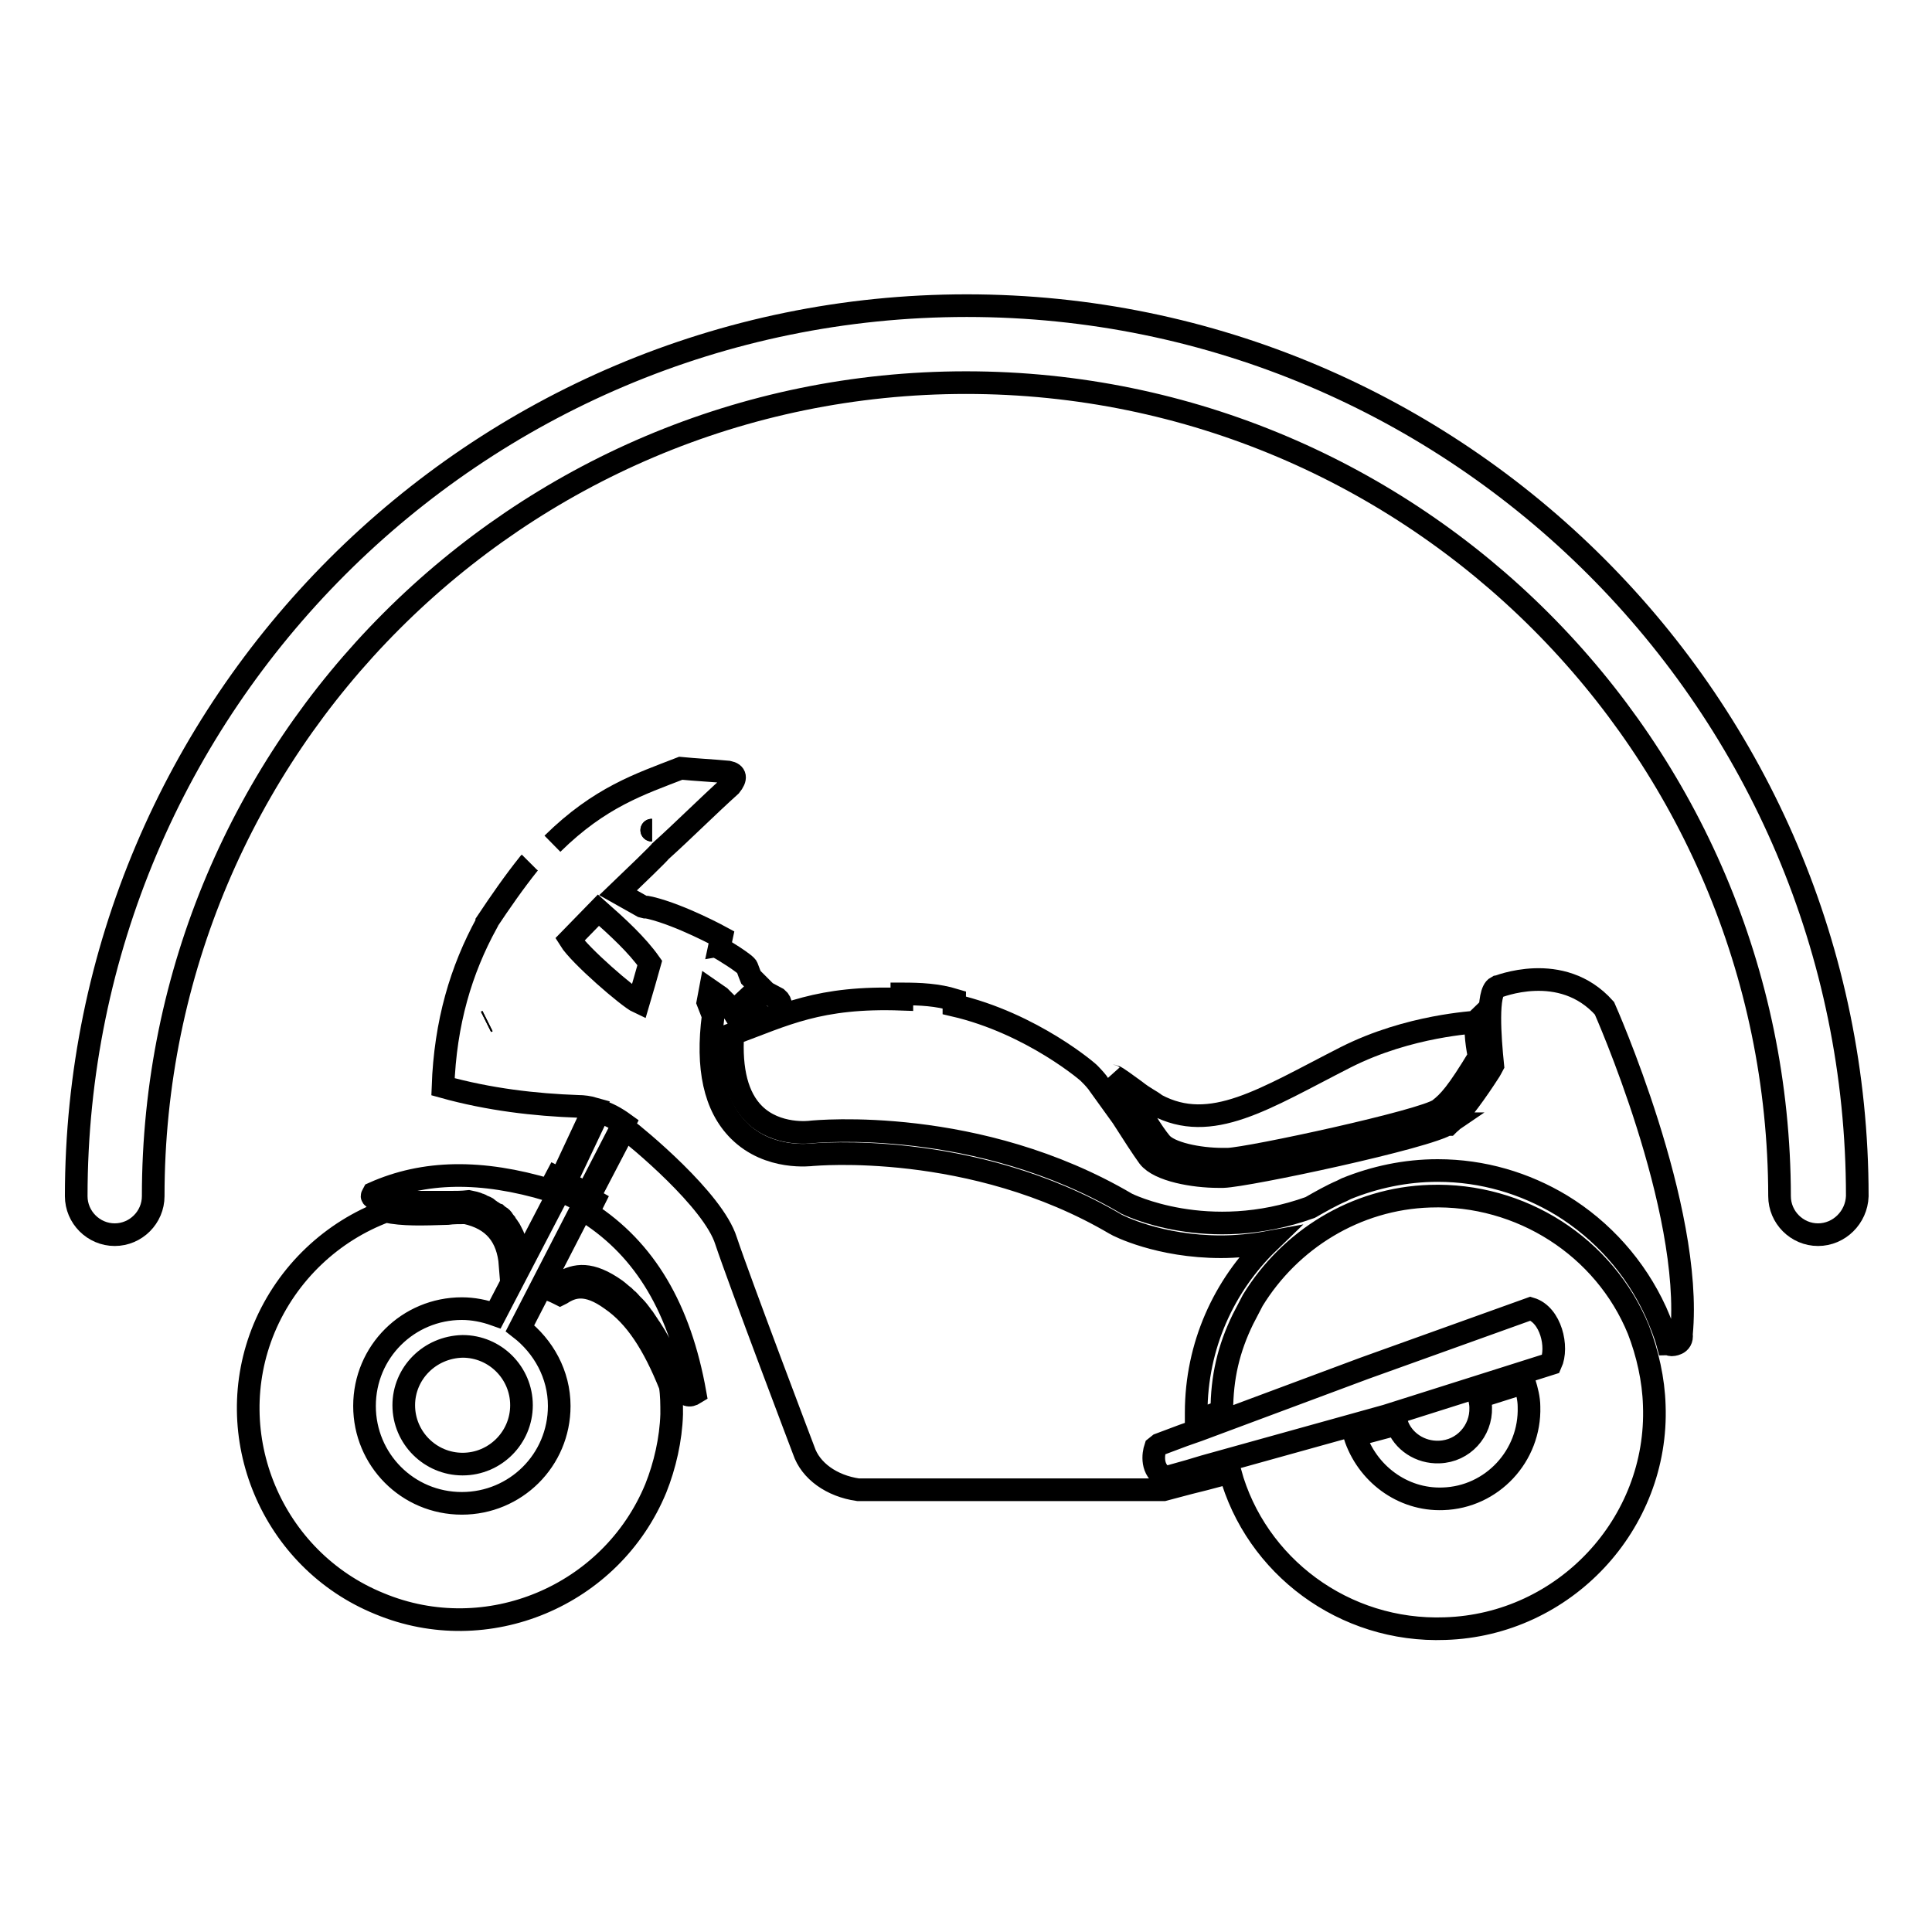 <?xml version="1.0" encoding="utf-8"?>
<!-- Svg Vector Icons : http://www.onlinewebfonts.com/icon -->
<!DOCTYPE svg PUBLIC "-//W3C//DTD SVG 1.1//EN" "http://www.w3.org/Graphics/SVG/1.1/DTD/svg11.dtd">
<svg version="1.1" xmlns="http://www.w3.org/2000/svg" xmlns:xlink="http://www.w3.org/1999/xlink" x="0px" y="0px" viewBox="0 0 256 256" enable-background="new 0 0 256 256" xml:space="preserve">
<g><g><path stroke-width="3" fill-opacity="0" stroke="#000000"  d="M240.9,163.6c-2.8,0-5.1-2.3-5.1-5.1C235.7,99,187.4,50.7,128,50.7C68.6,50.7,20.3,99,20.3,158.5c0,2.8-2.3,5.1-5.1,5.1c-2.8,0-5.1-2.3-5.1-5.1c0-65.1,52.9-118,118-118c65.1,0,118,52.9,118,118C246,161.3,243.7,163.6,240.9,163.6z"/><path stroke-width="3" fill-opacity="0" stroke="#000000"  d="M58.7,187.5C58.7,187.5,58.7,187.5,58.7,187.5C58.7,187.5,58.7,187.5,58.7,187.5L58.7,187.5z"/><path stroke-width="3" fill-opacity="0" stroke="#000000"  d="M178.3,140.1c-10.8,5.5-17.8,10.2-25.1,6.3c-0.9-0.7-1.4-0.8-2.8-1.9c-1-0.7-2.4-1.8-2.8-1.9c-0.1,0-0.2,0-0.3-0.1c1.6,2,3.3,4.1,4.5,6c0.8,1.3,1.5,2.3,2,2.9c1.1,1.4,5,2.2,8.2,2.2c0.2,0,0.4,0,0.7,0c3-0.1,26.1-5.1,28-6.6c1.3-1,2.4-2.2,5.3-7c0,0-0.6-2.6-0.4-4.6C195.5,135.5,186.8,135.8,178.3,140.1z"/><path stroke-width="3" fill-opacity="0" stroke="#000000"  d="M58.7,187.5C58.7,187.5,58.7,187.5,58.7,187.5C58.7,187.5,58.7,187.5,58.7,187.5L58.7,187.5z"/><path stroke-width="3" fill-opacity="0" stroke="#000000"  d="M58.7,187.5C58.7,187.5,58.7,187.5,58.7,187.5C58.7,187.5,58.7,187.5,58.7,187.5L58.7,187.5z"/><path stroke-width="3" fill-opacity="0" stroke="#000000"  d="M53.5,186.2c0,4.3,3.5,7.8,7.8,7.8c4.3,0,7.8-3.5,7.8-7.8l0,0c0-4.3-3.5-7.8-7.8-7.8C56.9,178.5,53.5,182,53.5,186.2z"/><path stroke-width="3" fill-opacity="0" stroke="#000000"  d="M58.7,187.5C58.7,187.5,58.7,187.5,58.7,187.5C58.7,187.5,58.7,187.5,58.7,187.5L58.7,187.5z"/><path stroke-width="3" fill-opacity="0" stroke="#000000"  d="M58.7,187.5C58.7,187.5,58.7,187.5,58.7,187.5C58.7,187.5,58.7,187.5,58.7,187.5L58.7,187.5z"/><path stroke-width="3" fill-opacity="0" stroke="#000000"  d="M58.7,187.5C58.7,187.5,58.7,187.5,58.7,187.5C58.7,187.5,58.7,187.5,58.7,187.5L58.7,187.5z"/><path stroke-width="3" fill-opacity="0" stroke="#000000"  d="M74.8,156.7l3,1.5l4.8-9.3c0,0,0,0,0,0c-1-0.7-2.2-1.3-3.4-1.7L74.8,156.7z"/><path stroke-width="3" fill-opacity="0" stroke="#000000"  d="M64.4,135.4l0.2-0.1v0L64.4,135.4z"/><path stroke-width="3" fill-opacity="0" stroke="#000000"  d="M86.4,110C86.4,110,86.3,110,86.4,110L86.4,110L86.4,110z"/><path stroke-width="3" fill-opacity="0" stroke="#000000"  d="M212.6,133.6c0,0,11.8,26.5,10.2,43.2c0.2,1.4-1.3,1.4-1.3,1.4c-0.2,0-0.3-0.1-0.5-0.1c-0.4-1.5-1-2.9-1.6-4.3c-2.7-5.9-7.1-10.8-12.5-14.1c-4.8-2.9-10.4-4.6-16.4-4.6c-4.3,0-8.4,0.9-12.1,2.4c-0.2,0.1-0.4,0.2-0.6,0.3c-1.4,0.6-2.8,1.4-4.2,2.2c-13.6,4.9-24.3-0.5-24.3-0.5c-19.7-11.6-41-9.6-41.9-9.5c0,0-4.5,0.6-7.5-2.4c-2.2-2.2-3.1-5.8-2.8-10.6c6.8-2.5,11.4-5,22.4-4.6l0-0.3c0-0.1,0-0.3,0-0.4c0,0,0,0,0.1,0h0c2.3,0,4.6,0.1,6.9,0.8c0,0.1,0,0.2-0.1,0.3v0.4l0,0c10.4,2.4,18.1,9.1,18,9.1c0.5,0.5,1.1,1.2,1.2,1.4c1,1.4,2.1,2.9,3.1,4.3c1.4,2.2,2.7,4.2,3.5,5.3c1.4,1.8,6,2.6,9.2,2.6c0.2,0,0.5,0,0.7,0c3.2-0.1,27.2-5.2,29.8-7c0,0-0.1,0-0.1,0.1l0.1,0l0.1-0.1l0,0c1.4-1.1,3.8-4.5,5.4-7c0.1-0.2,0.3-0.5,0.4-0.7c-0.4-3.9-0.8-9.7,0.5-10.4C198.4,130.8,206.9,127.2,212.6,133.6z"/><path stroke-width="3" fill-opacity="0" stroke="#000000"  d="M70.2,114.3c0,0-0.1,0.1-0.1,0.1c-2,2.5-3.8,5.1-5.6,7.8h0c0,0,0,0,0,0.1c0,0,0,0,0,0h0c-3.4,6.2-5.5,13.2-5.8,21.7c6.1,1.7,12.2,2.4,17.9,2.6c0.7,0,1.4,0.1,2.1,0.3l-4.4,9.4l-0.6-0.3l-0.9,1.7c-9-2.7-16.6-2.6-23.3,0.4c-0.1,0.2-0.2,0.3-0.2,0.4c0,0.1,0.2,0.3,0.6,0.4c1.3,0.5,3,0.3,4.6,0.4c0.1,0,0.2,0,0.4,0c0.3,0,0.7,0,1.1,0c0.1,0,0.3,0,0.4,0c0.4,0,0.8,0,1.2,0c0.1,0,0.3,0,0.4,0c0.5,0,1.1,0,1.6,0c0.8,0,1.6,0,2.5-0.1h0l0,0c0.5,0.1,1,0.2,1.4,0.4c0.1,0,0.3,0.1,0.4,0.2c0.3,0.1,0.6,0.2,0.8,0.4c0.1,0.1,0.3,0.2,0.4,0.3c0.2,0.1,0.4,0.3,0.7,0.4c0.1,0.1,0.3,0.2,0.4,0.3c0.2,0.1,0.4,0.3,0.5,0.5c0.1,0.1,0.2,0.3,0.3,0.4c0.1,0.2,0.3,0.4,0.4,0.6c0.1,0.1,0.2,0.3,0.3,0.5c0.1,0.2,0.2,0.4,0.3,0.6c0.1,0.2,0.1,0.4,0.2,0.6c0.1,0.2,0.2,0.5,0.2,0.7c0,0.2,0.1,0.4,0.1,0.6c0,0,0,0.1,0,0.1l-0.9,1.8c-0.3-3.8-2.2-6.1-5.9-6.9c-0.8,0-1.7,0-2.4,0.1c-3.3,0.1-5.9,0.2-8.2-0.3c-7,2.6-13,8.1-16.1,15.5c-5.9,14.2,1,30.7,15.3,36.5c14.2,5.9,30.7-1,36.6-15.3c1.2-3,2-6.5,2.1-9.8c0-1.3,0-2.6-0.2-3.8c-2.2-5.5-4.6-9.2-7.8-11.4c-3.3-2.4-5.2-1.7-6.6-0.8l-0.2,0.1l-0.2-0.1c-0.2-0.1-0.6-0.3-0.9-0.4c-0.1,0-0.1-0.1-0.2-0.1l0.8-1.4c0.1,0,0.7,0.4,0.8,0.4c1.8-1,3.7-1.4,7.1,1c0.4,0.3,0.7,0.6,1.1,0.9c0.1,0.1,0.2,0.2,0.3,0.3c0.3,0.2,0.5,0.5,0.7,0.7c0.1,0.1,0.2,0.2,0.4,0.4c0.3,0.3,0.6,0.7,0.9,1.1c0.1,0.1,0.2,0.3,0.3,0.4c0.2,0.3,0.4,0.6,0.6,0.9c0.1,0.2,0.3,0.4,0.4,0.6c0.2,0.3,0.3,0.5,0.5,0.8c0.1,0.2,0.3,0.5,0.4,0.7c0.9,1.7,2.1,4.1,2.9,6.3c0.8,0.9,1.2,1.1,2,0.6c-2-11.2-6.6-19-14.2-23.9l0.8-1.6l-0.7-0.4l4.8-9.2c1.6,1.2,11.7,9.5,13.4,14.9c1.8,5.4,10.3,27.8,10.3,27.8c0.9,2.7,3.7,4.7,7.2,5.2h31h2.4h1h6.1l3.4-0.9l2-0.5l3.4-0.9c3.4,12.4,15.1,21.2,28.5,20.7c15.8-0.5,28.3-13.9,27.7-29.6c-0.1-3.4-0.9-6.9-2.1-10c-4.5-11-15.6-18.1-27.6-17.7c-9.9,0.3-18.6,5.8-23.5,13.8l-1.3,2.5c-1.9,3.9-2.8,7.7-2.8,12.2l-3.4,1.3c0-0.4,0-0.7,0-1.1c0-8.9,3.7-16.9,9.6-22.6c-2.2,0.4-4.4,0.6-6.3,0.6c-8.2,0-13.7-2.8-14-3c-19-11.2-40-9.2-40.1-9.2c-0.2,0-5.8,0.8-9.8-3.2c-3.2-3.2-4.3-8.3-3.4-15.2l-0.7-1.8l0.3-1.6l1.3,0.9c0,0,0.9,0.9,1.4,1.4l0,0c0.2,0.2,0.4,0.6,0.6,0.9c0.4,0.7,0.9,1.4,1.4,1.3c0.3-0.1,0.4-0.6,0.5-0.9c0,0-1-2.4-1.5-3.1l2.3,1.9c0,0,0,0.6,0.2,0.7c0.2,0.1,1.9,1.3,2.8,0c0.5-0.7,0.5-1.5-0.1-2c0,0,0,0,0,0l-1.5-0.8l-2-2c0,0-0.4-1-0.5-1.3c0-0.4-3.6-2.6-3.7-2.6l0.3-1.4c0,0-5.3-2.9-9.4-3.9v0l-0.5-0.1c-0.1,0-0.1,0-0.2,0l-0.4-0.1l-3.2-1.8c2.2-2.1,5.6-5.4,5.6-5.5c3-2.7,6.3-6,9.3-8.7c0.8-1,0.7-1.6-0.3-1.8c-2.1-0.2-4.3-0.3-6.3-0.5c-5.4,2.1-10.7,3.8-17,10 M86.4,110L86.4,110L86.4,110C86.3,110,86.4,110,86.4,110z M64.4,135.4l0.2-0.1v0L64.4,135.4z M68.9,176c3.1,2.4,5.2,6.1,5.2,10.3c0,7.2-5.8,12.9-12.9,12.9c-7.2,0-12.9-5.8-12.9-12.9c0-7.2,5.8-12.9,12.9-12.9c1.5,0,3,0.3,4.4,0.8l8.6-16.5l3.3,1.6L68.9,176z M82.7,148.9l-4.8,9.3l-3-1.5l4.5-9.5C80.5,147.5,81.6,148.1,82.7,148.9L82.7,148.9z M84.6,132.8c-1.3-0.6-7.8-6.2-9.1-8.3l3.8-3.9c2.6,2.3,5.1,4.6,6.8,7C85.6,129.4,85.1,131.1,84.6,132.8z M191.2,198.6c-5.4,0.2-10.1-3.4-11.7-8.4l4.5-1.2l1.1-0.3c0.8,2.3,3.1,3.8,5.6,3.7c3.2-0.1,5.6-2.8,5.5-5.9c0-0.5-0.1-0.9-0.2-1.4l6-1.9c0.3,1,0.6,2.1,0.6,3.2C202.8,192.9,197.7,198.4,191.2,198.6z M205.5,180.7l-21.8,6.9l-24.1,6.7l-2,0.6l-3.2,0.9c-1.9-1-1.6-3.1-1.3-4l0.5-0.4l3.2-1.2l2-0.7l22-8.2l22-7.9C205.5,174.2,206.5,178.5,205.5,180.7z"/></g></g>
</svg>